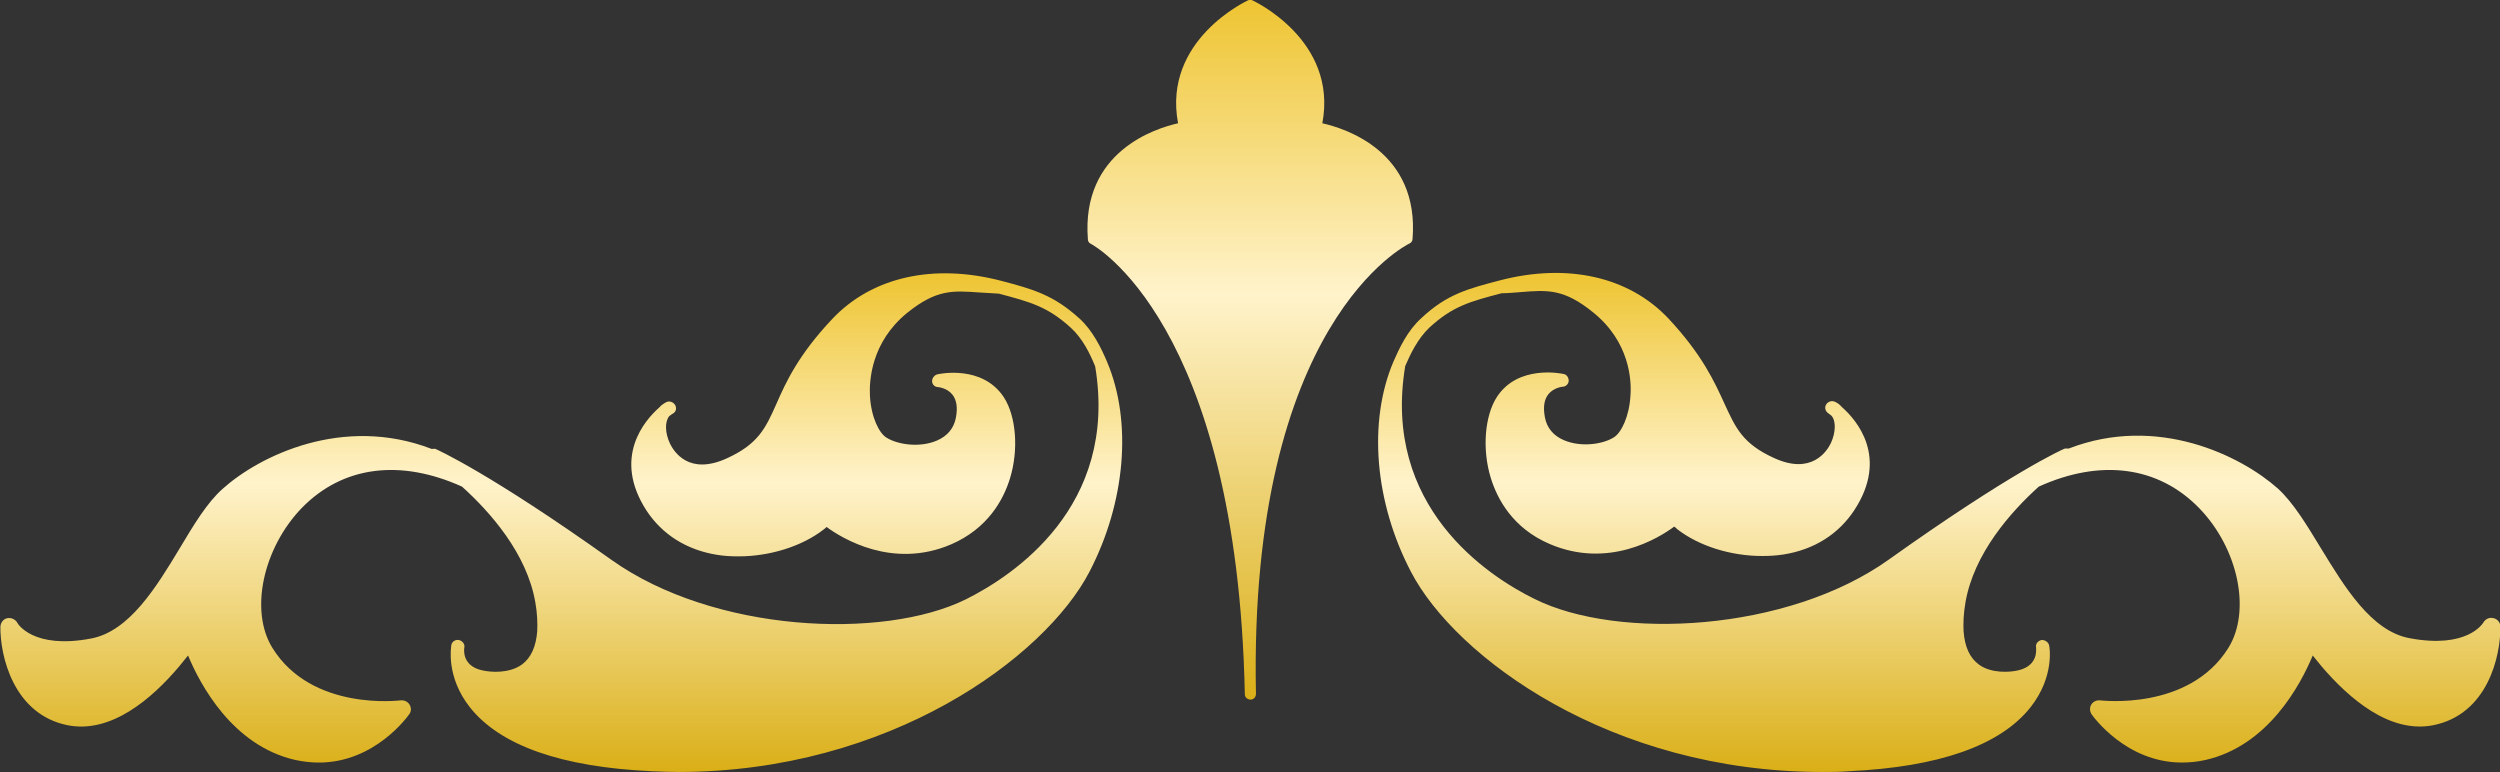 <svg width="123" height="38" viewBox="0 0 123 38" fill="none" xmlns="http://www.w3.org/2000/svg">
<rect x="0" y="0" width="123" height="38" fill="#333333" stroke="none"/>
<g clip-path="url(#clip0_6517_128)">
<path d="M69.496 11.777C69.855 7.437 66.135 6.306 65.059 6.065C65.833 1.966 61.661 0.038 61.623 0.019C61.548 -0.018 61.472 -0.018 61.397 0.019C61.359 0.038 57.187 1.966 57.961 6.065C56.885 6.306 53.184 7.437 53.524 11.777C53.524 11.87 53.581 11.962 53.675 11.999C53.751 12.037 60.868 15.838 61.246 34.161C61.246 34.31 61.378 34.421 61.529 34.421C61.68 34.421 61.793 34.291 61.793 34.143C61.416 15.82 69.269 12.018 69.345 11.981C69.439 11.944 69.496 11.851 69.496 11.758V11.777Z" fill="url(#paint0_linear_6517_128)"/>
<path d="M53.109 15.671C51.825 14.502 50.806 14.224 49.258 13.816C45.916 12.945 42.895 13.631 40.951 15.689C39.27 17.47 38.666 18.805 38.194 19.881C37.666 21.068 37.307 21.846 35.759 22.551C33.89 23.404 33.154 22.217 32.965 21.828C32.719 21.309 32.7 20.752 32.927 20.474C33.021 20.4 33.097 20.344 33.116 20.344C33.267 20.252 33.304 20.066 33.21 19.918C33.116 19.769 32.927 19.714 32.776 19.788C32.644 19.862 32.53 19.936 32.436 20.048C31.719 20.678 30.114 22.514 31.813 25.129C32.587 26.297 33.776 27.058 35.287 27.299C35.627 27.355 35.985 27.373 36.344 27.373C37.855 27.373 39.44 26.891 40.517 26.056C40.573 26.019 40.63 25.964 40.667 25.927C41.423 26.483 43.915 28.022 46.803 26.78C48.597 26.001 49.371 24.591 49.692 23.534C50.126 22.125 49.994 20.474 49.39 19.547C48.333 17.933 46.199 18.397 46.124 18.416C45.973 18.453 45.859 18.601 45.859 18.749C45.859 18.916 45.992 19.046 46.161 19.046C46.161 19.046 46.596 19.083 46.86 19.417C47.068 19.677 47.124 20.066 47.03 20.548C46.935 21.068 46.614 21.457 46.086 21.68C45.255 22.032 44.179 21.884 43.613 21.531C43.254 21.309 42.858 20.53 42.801 19.473C42.763 18.731 42.858 16.839 44.632 15.393C46.086 14.224 46.879 14.298 48.219 14.391C48.502 14.41 48.805 14.428 49.144 14.447C50.674 14.855 51.542 15.077 52.694 16.134C53.26 16.654 53.619 17.377 53.883 18.026C55.035 24.944 49.824 28.337 47.521 29.487C43.424 31.509 35.098 31.119 30.076 27.54C24.091 23.274 21.543 22.143 21.429 22.088C21.373 22.069 21.316 22.088 21.241 22.088C16.86 20.4 12.745 22.44 10.951 24.053C10.196 24.721 9.535 25.815 8.837 26.984C7.685 28.894 6.363 31.064 4.475 31.416C1.644 31.954 0.869 30.693 0.851 30.637C0.756 30.47 0.549 30.378 0.36 30.415C0.171 30.452 0.039 30.619 0.02 30.823C0.001 32.269 0.662 35.144 3.324 35.681C5.476 36.108 7.477 34.365 8.799 32.807C8.969 32.603 9.12 32.417 9.252 32.251C9.856 33.697 11.442 36.683 14.519 37.388C14.935 37.48 15.331 37.518 15.69 37.518C18.446 37.518 20.07 35.236 20.145 35.125C20.24 34.995 20.24 34.81 20.145 34.661C20.051 34.513 19.881 34.439 19.711 34.458C19.674 34.458 15.35 35.014 13.405 31.88C12.273 30.062 12.934 26.984 14.84 24.999C16.86 22.922 19.692 22.57 22.732 23.942C24.11 25.185 25.923 27.225 26.338 29.636C26.432 30.155 26.451 30.637 26.432 31.045C26.376 31.805 26.13 32.362 25.677 32.696C25.054 33.141 24.148 33.085 23.695 32.974C22.732 32.751 22.826 31.954 22.845 31.861C22.883 31.694 22.751 31.527 22.581 31.49C22.392 31.453 22.222 31.583 22.203 31.75C22.203 31.805 21.92 33.289 23.128 34.81C24.62 36.683 27.622 37.74 32.058 37.944C32.512 37.963 32.946 37.981 33.38 37.981C43.764 37.981 51.41 32.343 53.6 28.134C55.375 24.721 55.715 20.752 54.468 17.803C54.185 17.136 53.77 16.264 53.09 15.652L53.109 15.671Z" fill="url(#paint1_linear_6517_128)"/>
<path d="M122.679 30.415C122.491 30.359 122.283 30.452 122.189 30.619C122.151 30.674 121.396 31.935 118.545 31.398C116.657 31.045 115.354 28.875 114.184 26.965C113.485 25.815 112.824 24.721 112.069 24.035C110.257 22.421 106.141 20.381 101.78 22.069C101.723 22.069 101.648 22.069 101.591 22.069C101.478 22.106 98.929 23.256 92.944 27.521C87.941 31.101 79.596 31.509 75.5 29.469C73.196 28.337 67.986 24.925 69.137 18.008C69.401 17.395 69.76 16.654 70.327 16.116C71.478 15.059 72.328 14.836 73.876 14.428C74.197 14.428 74.518 14.391 74.801 14.373C76.141 14.261 76.953 14.206 78.388 15.374C80.182 16.821 80.276 18.712 80.219 19.454C80.163 20.493 79.766 21.29 79.408 21.513C78.86 21.865 77.784 22.013 76.953 21.661C76.425 21.439 76.104 21.049 76.009 20.53C75.915 20.029 75.972 19.658 76.179 19.398C76.444 19.065 76.878 19.027 76.878 19.027C77.048 19.027 77.18 18.879 77.18 18.731C77.18 18.582 77.085 18.416 76.915 18.397C76.821 18.378 74.688 17.933 73.649 19.528C73.045 20.456 72.913 22.106 73.347 23.516C73.668 24.554 74.423 25.982 76.236 26.761C79.124 28.004 81.598 26.483 82.372 25.908C82.428 25.945 82.485 26.001 82.523 26.038C83.599 26.872 85.166 27.355 86.695 27.355C87.054 27.355 87.394 27.336 87.752 27.28C89.263 27.039 90.452 26.279 91.226 25.11C92.944 22.496 91.34 20.66 90.622 20.029C90.528 19.918 90.414 19.825 90.282 19.769C90.131 19.695 89.942 19.751 89.848 19.899C89.754 20.048 89.81 20.233 89.942 20.326C89.942 20.326 90.018 20.381 90.112 20.456C90.339 20.715 90.32 21.29 90.075 21.809C89.886 22.199 89.131 23.386 87.28 22.533C85.732 21.828 85.392 21.049 84.845 19.862C84.354 18.787 83.75 17.451 82.088 15.671C80.144 13.612 77.123 12.926 73.781 13.798C72.233 14.206 71.195 14.465 69.93 15.652C69.25 16.264 68.854 17.117 68.552 17.803C67.306 20.752 67.627 24.703 69.42 28.134C71.61 32.343 79.257 37.981 89.64 37.981C90.075 37.981 90.528 37.981 90.962 37.944C95.38 37.74 98.4 36.683 99.892 34.81C101.1 33.289 100.836 31.805 100.817 31.75C100.779 31.583 100.59 31.472 100.439 31.49C100.269 31.527 100.137 31.676 100.175 31.861C100.175 31.954 100.288 32.733 99.326 32.974C98.891 33.085 97.966 33.141 97.362 32.696C96.909 32.362 96.663 31.824 96.607 31.045C96.588 30.637 96.607 30.174 96.701 29.636C97.117 27.225 98.929 25.185 100.307 23.942C103.328 22.57 106.179 22.922 108.199 24.999C110.125 26.984 110.766 30.062 109.634 31.88C107.689 34.995 103.366 34.458 103.328 34.458C103.158 34.439 102.988 34.513 102.894 34.661C102.799 34.81 102.818 34.995 102.894 35.125C102.969 35.236 104.593 37.517 107.349 37.517C107.727 37.517 108.123 37.48 108.52 37.388C111.597 36.683 113.183 33.697 113.787 32.251C113.919 32.417 114.07 32.603 114.24 32.807C115.562 34.346 117.563 36.108 119.715 35.681C122.396 35.144 123.038 32.269 123.019 30.823C123.019 30.637 122.887 30.47 122.698 30.415H122.679Z" fill="url(#paint2_linear_6517_128)"/>
</g>
<defs>
<linearGradient id="paint0_linear_6517_128" x1="61.511" y1="-0.009" x2="61.511" y2="34.421" gradientUnits="userSpaceOnUse">
<stop stop-color="#EEC431"/>
<stop offset="0.42" stop-color="#FFF3CB"/>
<stop offset="1" stop-color="#DAAF17"/>
</linearGradient>
<linearGradient id="paint1_linear_6517_128" x1="27.616" y1="13.446" x2="27.616" y2="37.981" gradientUnits="userSpaceOnUse">
<stop stop-color="#EEC431"/>
<stop offset="0.42" stop-color="#FFF3CB"/>
<stop offset="1" stop-color="#DAAF17"/>
</linearGradient>
<linearGradient id="paint2_linear_6517_128" x1="95.411" y1="13.428" x2="95.411" y2="37.981" gradientUnits="userSpaceOnUse">
<stop stop-color="#EEC431"/>
<stop offset="0.42" stop-color="#FFF3CB"/>
<stop offset="1" stop-color="#DAAF17"/>
</linearGradient>
<clipPath id="clip0_6517_128">
<rect width="123" height="38" fill="white"/>
</clipPath>
</defs>
</svg>
